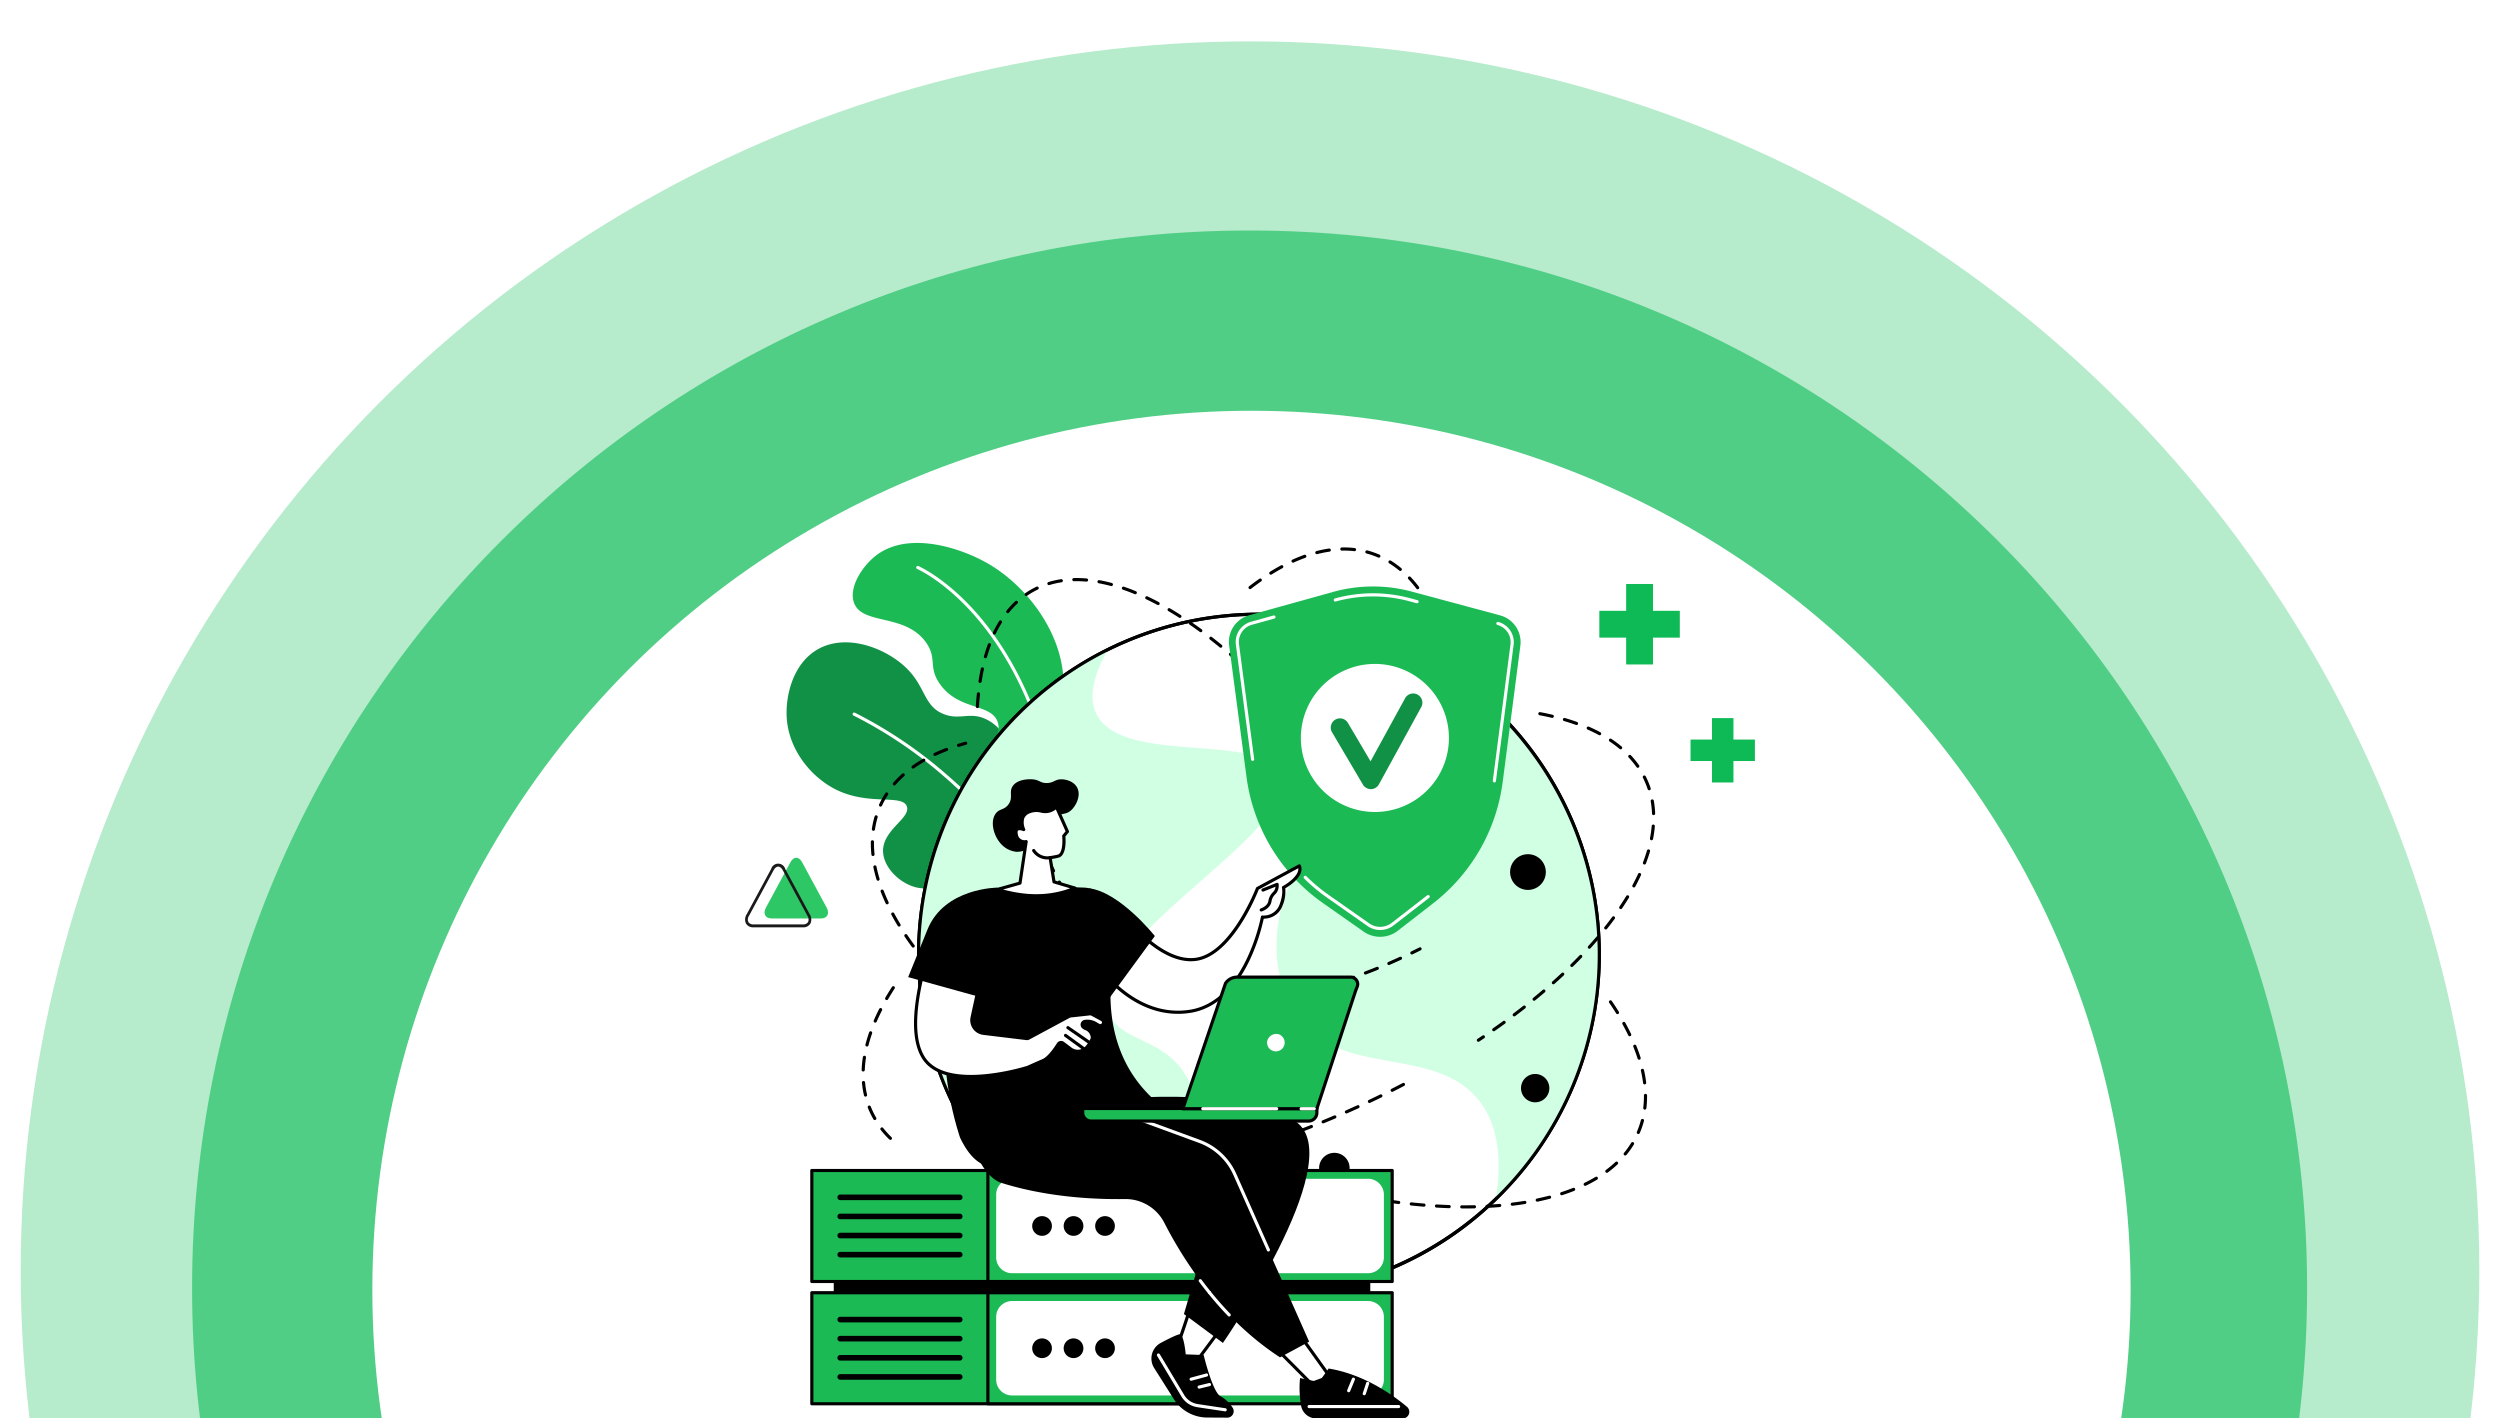 <svg height="480" viewBox="0 0 846 480" width="846" xmlns="http://www.w3.org/2000/svg" xmlns:xlink="http://www.w3.org/1999/xlink"><clipPath id="a"><path d="m718 110h846v480h-846z"/></clipPath><filter id="b" filterUnits="userSpaceOnUse" height="805.719" width="805.719" x="20" y="33"><feOffset dy="6"/><feGaussianBlur result="blur" stdDeviation="15"/><feFlood flood-opacity=".161"/><feComposite in2="blur" operator="in"/><feComposite in="SourceGraphic"/></filter><filter id="c" filterUnits="userSpaceOnUse" height="685" width="685" x="81" y="94"><feOffset dy="6"/><feGaussianBlur result="blur-2" stdDeviation="15"/><feFlood flood-opacity=".161"/><feComposite in2="blur-2" operator="in"/><feComposite in="SourceGraphic"/></filter><clipPath id="d"><path d="m0 0h293.929v296.267h-293.929z"/></clipPath><g clip-path="url(#a)" transform="translate(-718 -110)"><circle cx="416" cy="416" fill="#0dba55" opacity=".3" r="416" transform="translate(725 124)"/><g filter="url(#b)" transform="translate(718 110.002)"><path d="m357.86 0c197.64 0 357.86 160.219 357.86 357.86s-160.22 357.859-357.86 357.859-357.86-160.219-357.86-357.859 160.219-357.86 357.86-357.86z" fill="#0dba55" opacity=".6" transform="translate(65 72)"/></g><g filter="url(#c)" transform="translate(718 110.002)"><circle cx="297.5" cy="297.5" fill="#fff" r="297.5" transform="translate(126 133)"/></g><g clip-path="url(#d)" transform="translate(984.174 293.733)"><path d="m94.794 208.752c1.336-3.467 10.048-26.582 5.844-40.14a14.634 14.634 0 0 0 -4.145-7.152c-5.3-4.667-10.66-.9-14.876-4.305-5.56-4.493.781-13.462-5.282-26.421-1.454-3.108-3.719-7.948-8.714-10.384-5.577-2.721-8.818.354-14.321-1.742-6.861-2.614-6.121-9.032-12.575-15.449-6.8-6.761-20.071-12.017-29.873-6.685-8.552 4.651-11.215 15.589-10.813 23.075.594 11.061 8.186 20.1 16.136 24.279 11.427 6 23 1.632 24.526 5.979 1.423 4.047-8.549 8.008-8.033 15.586.36 5.292 5.706 10.464 11.169 11.8 7.571 1.854 11.968-4.49 16.486-2.071 4.737 2.535 2.1 10.686 5.484 18.078 2.793 6.1 10.086 12.555 28.987 15.55" fill="#119146" transform="translate(0 -60.644)"/><path d="m135.353 249.147a.535.535 0 0 1 -.523-.425c-6.5-30.714-25.7-52.695-40.662-65.727a148.635 148.635 0 0 0 -31.225-21.134.535.535 0 1 1 .449-.972 149.817 149.817 0 0 1 31.479 21.3 139.244 139.244 0 0 1 24.314 27.293 111.326 111.326 0 0 1 16.692 39.02.536.536 0 0 1 -.524.646" fill="#fff" transform="translate(-40.285 -103.452)"/><path d="m135.169 148.108c16.752-38.125 14.555-54.788 8.511-62.858-1.8-2.409-6.049-6.89-8.627-14.652-3.343-10.067-.631-15.868-.967-24.223-.657-16.342-12.555-31.981-25.754-39.517-9.22-5.264-26.961-11.076-37.863-2.464-4.609 3.642-9.237 10.843-7.2 16.038 2.908 7.434 17.431 3.356 24.371 13.352 3.785 5.454.571 8.217 4.638 13.975 6.41 9.073 17.374 6.435 19.553 12.873 2.11 6.235-7.736 10.339-6.337 18.342 1.6 9.129 15.032 10.369 15.606 19.166.341 5.238-4.352 5.877-4.614 11.961-.319 7.4 6.455 10.5 12.734 21.5a55.613 55.613 0 0 1 5.95 16.5" fill="#1cba55" transform="translate(-40.376)"/><path d="m174.312 158.754h-.039a.535.535 0 0 1 -.5-.572c2.352-32.493-2.876-66.986-13.985-92.27-7.649-17.419-17.168-28.212-23.806-34.193-7.191-6.483-12.645-8.88-12.7-8.9a.535.535 0 0 1 .424-.983c.227.1 5.634 2.468 12.948 9.051 6.729 6.057 16.376 16.976 24.118 34.6 5.037 11.464 9.039 25.46 11.573 40.475a219.425 219.425 0 0 1 2.5 52.3.536.536 0 0 1 -.533.5" fill="#fff" transform="translate(-79.088 -14.014)"/><path d="m355.561 182.769a115.179 115.179 0 1 1 -115.179-115.179 115.179 115.179 0 0 1 115.179 115.179" fill="#fff" transform="translate(-80.531 -43.474)"/><path d="m239.417 297.517a115.714 115.714 0 1 1 81.822-33.892 114.955 114.955 0 0 1 -81.822 33.892m0-230.357a114.643 114.643 0 1 0 114.643 114.64 114.774 114.774 0 0 0 -114.643-114.64" transform="translate(-79.566 -42.509)"/><path d="m216.9 247.538c-7.338-15.825-23.9-13.051-27.491-24.139-7.927-24.436 65.183-60.445 58.335-79.792-5.358-15.138-53.623-3-62.359-20.786-2.833-5.771-.871-13.4 3.949-21.851a115.216 115.216 0 0 0 9.071 210.556 95.528 95.528 0 0 0 10.449-16.381c5.674-11.3 15.66-31.188 8.046-47.607" fill="#d0ffe3" transform="translate(-80.531 -64.944)"/><path d="m573.919 234.418a114.894 114.894 0 0 0 -39.043-86.418c-10.018-.672-16.018 1.825-19.823 5-7.691 6.419-4.477 13.959-14.081 27.491-11.265 15.873-21.407 13.556-29.5 26.15-8.377 13.031-9.433 34.042-.67 47.607 14.571 22.558 47.122 10.328 62.358 29.5 4.969 6.253 8.435 16.29 5.737 33.368a114.828 114.828 0 0 0 35.025-82.7" fill="#d0ffe3" transform="translate(-298.889 -95.123)"/><path d="m239.417 297.517a115.714 115.714 0 1 1 81.822-33.892 114.955 114.955 0 0 1 -81.822 33.892m0-230.357a114.643 114.643 0 1 0 114.643 114.64 114.774 114.774 0 0 0 -114.643-114.64" transform="translate(-79.566 -42.509)"/><path d="m698.316 301.247a6.043 6.043 0 1 1 -6.043-6.043 6.043 6.043 0 0 1 6.043 6.043" transform="translate(-441.384 -189.875)"/><path d="m183.177 323.212a.534.534 0 0 1 -.216-.046c-1.307-.577-2.623-1.168-3.912-1.759a.535.535 0 1 1 .446-.973c1.285.589 2.6 1.179 3.9 1.754a.535.535 0 0 1 -.217 1.025m-7.786-3.566a.532.532 0 0 1 -.229-.052c-1.291-.613-2.59-1.242-3.862-1.868a.535.535 0 1 1 .473-.96c1.267.624 2.562 1.25 3.848 1.861a.535.535 0 0 1 -.23 1.019m-7.684-3.783a.532.532 0 0 1 -.243-.059c-1.264-.645-2.545-1.31-3.807-1.977a.535.535 0 0 1 .5-.946c1.258.664 2.534 1.327 3.794 1.969a.535.535 0 0 1 -.244 1.012m-7.572-4a.535.535 0 0 1 -.257-.066c-1.251-.684-2.511-1.387-3.748-2.087a.535.535 0 1 1 .528-.931c1.232.7 2.488 1.4 3.734 2.079a.536.536 0 0 1 -.258 1.005m-7.451-4.223a.533.533 0 0 1 -.27-.074c-1.228-.721-2.467-1.461-3.683-2.2a.535.535 0 0 1 .556-.915c1.211.736 2.446 1.474 3.669 2.192a.535.535 0 0 1 -.272 1m-7.318-4.45a.531.531 0 0 1 -.285-.082c-1.207-.76-2.422-1.54-3.612-2.317a.535.535 0 0 1 .585-.9c1.185.774 2.4 1.55 3.6 2.307a.535.535 0 0 1 -.286.988m-7.171-4.683a.533.533 0 0 1 -.3-.092c-1.182-.8-2.371-1.62-3.533-2.437a.535.535 0 0 1 .615-.876c1.157.814 2.341 1.63 3.517 2.426a.535.535 0 0 1 -.3.978m-7.007-4.924a.534.534 0 0 1 -.315-.1c-1.16-.846-2.318-1.708-3.444-2.562a.535.535 0 1 1 .647-.853c1.12.85 2.273 1.708 3.428 2.55a.535.535 0 0 1 -.316.968m-6.823-5.176a.534.534 0 0 1 -.331-.115c-1.127-.89-2.252-1.8-3.343-2.694a.535.535 0 1 1 .68-.826c1.086.893 2.205 1.795 3.326 2.68a.535.535 0 0 1 -.332.955m-6.613-5.442a.535.535 0 0 1 -.349-.129c-1.091-.937-2.176-1.89-3.227-2.833a.535.535 0 0 1 .715-.8c1.044.938 2.124 1.886 3.209 2.817a.535.535 0 0 1 -.349.941m-6.37-5.724a.535.535 0 0 1 -.367-.145c-1.051-.99-2.091-1.994-3.091-2.984a.535.535 0 1 1 .754-.761c.993.983 2.026 1.981 3.071 2.965a.535.535 0 0 1 -.367.924m-6.083-6.027a.531.531 0 0 1 -.386-.165c-1-1.043-1.984-2.1-2.928-3.146a.535.535 0 0 1 .794-.718c.937 1.037 1.915 2.088 2.906 3.124a.535.535 0 0 1 -.386.905m-5.738-6.356a.534.534 0 0 1 -.409-.189c-.937-1.1-1.854-2.222-2.727-3.325a.535.535 0 1 1 .839-.664c.866 1.093 1.775 2.2 2.7 3.3a.535.535 0 0 1 -.408.881m-5.312-6.715a.534.534 0 0 1 -.432-.219c-.861-1.173-1.693-2.358-2.474-3.521a.535.535 0 0 1 .889-.6c.773 1.151 1.6 2.323 2.448 3.485a.535.535 0 0 1 -.431.852m-4.768-7.109a.535.535 0 0 1 -.458-.257c-.756-1.245-1.477-2.5-2.143-3.737a.535.535 0 0 1 .942-.508c.657 1.219 1.369 2.46 2.115 3.689a.535.535 0 0 1 -.457.813m-4.045-7.53a.535.535 0 0 1 -.486-.31c-.618-1.327-1.188-2.662-1.694-3.968a.535.535 0 0 1 1-.386c.5 1.284 1.058 2.6 1.666 3.9a.536.536 0 0 1 -.485.761m-3.074-7.979a.535.535 0 0 1 -.512-.381c-.424-1.408-.783-2.817-1.067-4.189a.535.535 0 0 1 1.048-.217c.277 1.341.628 2.72 1.043 4.1a.537.537 0 0 1 -.513.69m-1.711-8.367a.536.536 0 0 1 -.532-.481 37.6 37.6 0 0 1 -.2-3.8c0-.179 0-.357 0-.535a.535.535 0 1 1 1.07.016q0 .258 0 .519a36.49 36.49 0 0 0 .192 3.691.535.535 0 0 1 -.478.587h-.055m.151-8.538a.535.535 0 0 1 -.53-.613 30.989 30.989 0 0 1 .933-4.252.535.535 0 0 1 1.027.3 29.869 29.869 0 0 0 -.9 4.105.535.535 0 0 1 -.529.457m2.421-8.183a.536.536 0 0 1 -.486-.76 30.257 30.257 0 0 1 2.106-3.81.535.535 0 0 1 .9.584 29.154 29.154 0 0 0 -2.031 3.675.535.535 0 0 1 -.486.311m4.646-7.156a.535.535 0 0 1 -.4-.886 34.754 34.754 0 0 1 3.046-3.085.535.535 0 0 1 .714.8 33.706 33.706 0 0 0 -2.957 3 .534.534 0 0 1 -.4.184m6.35-5.713a.535.535 0 0 1 -.311-.971c1.144-.815 2.371-1.6 3.648-2.334a.535.535 0 1 1 .533.928c-1.247.717-2.445 1.484-3.561 2.278a.533.533 0 0 1 -.31.1m7.4-4.277a.535.535 0 0 1 -.227-1.02c1.268-.593 2.606-1.16 3.977-1.684a.535.535 0 1 1 .382 1c-1.347.515-2.661 1.071-3.906 1.654a.535.535 0 0 1 -.227.051m7.987-3.067a.535.535 0 0 1 -.159-1.046c.792-.247 1.61-.486 2.431-.711a.535.535 0 0 1 .283 1.032c-.809.222-1.616.458-2.4.7a.536.536 0 0 1 -.159.024" transform="translate(-51.402 -121.205)"/><path d="m594.57 504.252q-.616 0-1.238 0a.535.535 0 0 1 -.531-.539.523.523 0 0 1 .539-.531c1.435.011 2.867 0 4.266-.026a.524.524 0 0 1 .546.524.535.535 0 0 1 -.524.546c-1.005.02-2.035.031-3.059.031m-5.511-.1h-.018c-1.407-.048-2.849-.116-4.288-.2a.535.535 0 1 1 .063-1.069c1.431.085 2.864.152 4.262.2a.535.535 0 0 1 -.018 1.07m12.838-.087a.535.535 0 0 1 -.027-1.07c1.434-.073 2.865-.17 4.254-.288a.535.535 0 0 1 .09 1.066c-1.4.118-2.844.216-4.289.29h-.025m-21.382-.417h-.045c-1.41-.117-2.847-.252-4.273-.4a.535.535 0 1 1 .112-1.064c1.418.149 2.848.283 4.25.4a.535.535 0 0 1 -.043 1.069m29.913-.31a.535.535 0 0 1 -.064-1.067c1.426-.173 2.845-.374 4.218-.6a.535.535 0 0 1 .172 1.057c-1.386.225-2.82.429-4.26.6a.578.578 0 0 1 -.065 0m-38.433-.577a.62.62 0 0 1 -.068 0c-1.4-.177-2.829-.371-4.252-.58a.535.535 0 1 1 .155-1.059c1.416.207 2.839.4 4.23.577a.535.535 0 0 1 -.065 1.062m46.875-.8a.535.535 0 0 1 -.109-1.059c1.411-.3 2.8-.623 4.141-.973a.535.535 0 0 1 .271 1.035c-1.354.355-2.765.687-4.194.986a.554.554 0 0 1 -.11.011m8.276-2.181a.535.535 0 0 1 -.165-1.044c1.37-.444 2.714-.928 3.995-1.437a.535.535 0 1 1 .4.994c-1.3.518-2.668 1.009-4.06 1.461a.535.535 0 0 1 -.165.026m7.945-3.179a.535.535 0 0 1 -.235-1.016c1.3-.631 2.548-1.309 3.724-2.013a.535.535 0 1 1 .55.918c-1.2.72-2.482 1.413-3.8 2.057a.535.535 0 0 1 -.234.054m7.322-4.411a.535.535 0 0 1 -.32-.964 37.079 37.079 0 0 0 3.236-2.7.535.535 0 1 1 .733.78 38.08 38.08 0 0 1 -3.33 2.781.533.533 0 0 1 -.319.106m6.208-5.859a.535.535 0 0 1 -.413-.875 30.218 30.218 0 0 0 2.438-3.42.535.535 0 1 1 .913.558 31.251 31.251 0 0 1 -2.524 3.542.534.534 0 0 1 -.413.2m4.44-7.278a.536.536 0 0 1 -.492-.746 29.143 29.143 0 0 0 1.366-3.972.535.535 0 0 1 1.035.274 30.2 30.2 0 0 1 -1.416 4.119.535.535 0 0 1 -.492.325m2.193-8.248a.563.563 0 0 1 -.065 0 .535.535 0 0 1 -.467-.6 32.852 32.852 0 0 0 .229-3.9v-.308a.536.536 0 0 1 .531-.54.535.535 0 0 1 .535.531v.318a33.912 33.912 0 0 1 -.237 4.023.535.535 0 0 1 -.531.471m-.057-8.542a.535.535 0 0 1 -.53-.469c-.168-1.359-.414-2.76-.731-4.162a.535.535 0 0 1 1.044-.236c.325 1.437.577 2.873.75 4.267a.535.535 0 0 1 -.466.6.511.511 0 0 1 -.066 0m-1.868-8.343a.535.535 0 0 1 -.51-.373c-.417-1.308-.9-2.65-1.442-3.988a.535.535 0 1 1 .993-.4c.549 1.362 1.044 2.729 1.469 4.063a.536.536 0 0 1 -.51.7m-3.187-7.94a.536.536 0 0 1 -.483-.3c-.6-1.245-1.255-2.515-1.953-3.776a.535.535 0 0 1 .937-.518c.707 1.278 1.373 2.567 1.981 3.83a.536.536 0 0 1 -.482.767m-4.134-7.495a.535.535 0 0 1 -.455-.253c-.734-1.181-1.516-2.381-2.327-3.565a.535.535 0 1 1 .883-.6c.82 1.2 1.611 2.41 2.353 3.6a.535.535 0 0 1 -.454.818" transform="translate(-364.839 -279.042)"/><path d="m80.923 472.394a.534.534 0 0 1 -.373-.151 33.147 33.147 0 0 1 -2.92-3.223.535.535 0 0 1 .839-.664 32.113 32.113 0 0 0 2.826 3.118.535.535 0 0 1 -.372.919m-5.282-6.705a.535.535 0 0 1 -.464-.267 29.474 29.474 0 0 1 -1.683-3.383q-.112-.268-.219-.537a.535.535 0 1 1 1-.395q.1.259.211.517a28.4 28.4 0 0 0 1.622 3.26.536.536 0 0 1 -.462.8m-3.148-7.929a.535.535 0 0 1 -.521-.414 31.084 31.084 0 0 1 -.689-4.3.535.535 0 0 1 1.066-.1 30 30 0 0 0 .665 4.15.535.535 0 0 1 -.4.643.558.558 0 0 1 -.123.014m-.779-8.5h-.021a.536.536 0 0 1 -.514-.556 38.62 38.62 0 0 1 .419-4.319.535.535 0 1 1 1.058.162 37.484 37.484 0 0 0 -.407 4.2.535.535 0 0 1 -.534.515m1.272-8.451a.536.536 0 0 1 -.519-.668c.347-1.358.768-2.751 1.251-4.141a.535.535 0 1 1 1.011.352c-.473 1.361-.886 2.725-1.225 4.054a.535.535 0 0 1 -.518.4m2.793-8.085a.536.536 0 0 1 -.491-.748c.555-1.284 1.173-2.6 1.838-3.9a.535.535 0 1 1 .954.486c-.654 1.286-1.263 2.578-1.809 3.842a.535.535 0 0 1 -.491.323m3.872-7.632a.536.536 0 0 1 -.462-.8c.7-1.211 1.462-2.445 2.255-3.669a.535.535 0 0 1 .9.582c-.784 1.21-1.534 2.429-2.229 3.625a.535.535 0 0 1 -.463.267" transform="translate(-45.782 -270.385)"/><path d="m186.512 546.61h-.005c-1.444-.013-2.889-.047-4.3-.1a.535.535 0 1 1 .041-1.07c1.4.053 2.83.087 4.265.1a.535.535 0 0 1 0 1.07m4.281-.019a.535.535 0 0 1 -.009-1.07c1.4-.025 2.835-.068 4.266-.129a.535.535 0 1 1 .046 1.069c-1.44.061-2.884.105-4.293.13h-.009m-12.837-.309h-.037c-1.447-.1-2.888-.224-4.284-.369a.535.535 0 1 1 .11-1.065c1.384.144 2.813.267 4.248.366a.535.535 0 0 1 -.037 1.069m21.392-.054a.535.535 0 0 1 -.035-1.069c1.4-.092 2.83-.2 4.257-.329a.535.535 0 0 1 .094 1.066c-1.435.127-2.875.238-4.281.331h-.036m8.53-.752a.535.535 0 0 1 -.057-1.067c1.395-.153 2.822-.323 4.241-.508a.535.535 0 1 1 .138 1.062c-1.426.185-2.86.356-4.262.51a.529.529 0 0 1 -.059 0m-38.437-.081a.552.552 0 0 1 -.076-.005c-1.441-.2-2.87-.437-4.248-.691a.535.535 0 1 1 .194-1.052c1.363.251 2.777.482 4.2.684a.535.535 0 0 1 -.074 1.065m46.929-1.019a.535.535 0 0 1 -.078-1.065c1.392-.208 2.811-.433 4.219-.669a.535.535 0 1 1 .177 1.056c-1.414.237-2.84.463-4.239.672a.546.546 0 0 1 -.08.006m-55.346-.541a.522.522 0 0 1 -.122-.014c-1.422-.331-2.825-.7-4.17-1.086a.535.535 0 0 1 .3-1.028c1.328.384 2.712.745 4.115 1.072a.535.535 0 0 1 -.121 1.057m63.791-.876a.535.535 0 0 1 -.1-1.062c1.379-.256 2.789-.531 4.193-.817a.535.535 0 1 1 .214 1.049c-1.41.287-2.827.563-4.212.821a.536.536 0 0 1 -.1.009m8.392-1.707a.535.535 0 0 1 -.115-1.058c1.374-.3 2.775-.625 4.165-.954a.535.535 0 1 1 .247 1.042c-1.4.331-2.8.654-4.182.958a.533.533 0 0 1 -.116.012m8.332-1.978a.535.535 0 0 1 -.132-1.054c1.369-.348 2.76-.712 4.134-1.083a.535.535 0 1 1 .279 1.034c-1.379.372-2.776.738-4.15 1.088a.548.548 0 0 1 -.132.016m8.267-2.233a.535.535 0 0 1 -.147-1.05c1.363-.39 2.743-.8 4.1-1.206a.535.535 0 0 1 .309 1.025c-1.363.411-2.747.818-4.116 1.209a.529.529 0 0 1 -.147.021m8.2-2.474a.535.535 0 0 1 -.162-1.045c1.353-.43 2.72-.874 4.065-1.322a.535.535 0 0 1 .338 1.016c-1.349.449-2.722.9-4.079 1.326a.536.536 0 0 1 -.162.025m8.125-2.7a.535.535 0 0 1 -.176-1.041c1.34-.467 2.7-.949 4.027-1.433a.535.535 0 1 1 .366 1.006c-1.337.486-2.7.97-4.041 1.438a.537.537 0 0 1 -.176.03m8.049-2.926a.535.535 0 0 1 -.19-1.036c1.324-.5 2.666-1.02 3.987-1.541a.535.535 0 0 1 .393 1c-1.326.523-2.672 1.043-4 1.546a.534.534 0 0 1 -.19.035m7.967-3.141a.535.535 0 0 1 -.2-1.03q1.321-.542 2.644-1.1l1.3-.55a.535.535 0 1 1 .419.985q-.651.277-1.306.551-1.327.557-2.652 1.1a.534.534 0 0 1 -.2.04m7.88-3.349a.535.535 0 0 1 -.216-1.025c1.3-.574 2.616-1.163 3.9-1.749a.535.535 0 0 1 .445.974c-1.288.588-2.6 1.178-3.913 1.755a.531.531 0 0 1 -.216.046m7.789-3.556a.535.535 0 0 1 -.229-1.019c1.287-.609 2.583-1.232 3.851-1.853a.535.535 0 0 1 .471.961c-1.273.623-2.573 1.248-3.865 1.859a.531.531 0 0 1 -.228.051m7.69-3.764a.535.535 0 0 1 -.242-1.013c1.262-.64 2.54-1.3 3.8-1.958a.535.535 0 1 1 .5.948c-1.262.662-2.545 1.323-3.812 1.964a.528.528 0 0 1 -.242.058" transform="translate(-100.561 -329.38)"/><path d="m655.178 271.99a.535.535 0 0 1 -.3-.981q.848-.563 1.686-1.13a.535.535 0 1 1 .6.887q-.841.57-1.693 1.135a.534.534 0 0 1 -.3.089m5.216-3.56a.535.535 0 0 1 -.307-.974c1.168-.819 2.338-1.654 3.477-2.483a.535.535 0 0 1 .63.866c-1.144.832-2.319 1.672-3.492 2.494a.532.532 0 0 1 -.307.1m6.924-5.039a.535.535 0 0 1 -.323-.962c1.14-.862 2.279-1.74 3.383-2.609a.535.535 0 1 1 .661.842c-1.11.873-2.254 1.754-3.4 2.621a.535.535 0 0 1 -.323.108m6.731-5.294a.535.535 0 0 1 -.339-.949c1.1-.9 2.206-1.826 3.276-2.74a.535.535 0 0 1 .7.813c-1.075.919-2.183 1.846-3.293 2.755a.533.533 0 0 1 -.339.121m6.509-5.565a.535.535 0 0 1 -.357-.934c1.068-.955 2.128-1.925 3.15-2.882a.535.535 0 1 1 .732.781c-1.028.963-2.094 1.939-3.168 2.9a.532.532 0 0 1 -.356.136m6.248-5.856a.535.535 0 0 1 -.376-.916c1.024-1.009 2.034-2.03 3-3.035a.535.535 0 1 1 .771.742c-.973 1.011-1.99 2.039-3.021 3.055a.533.533 0 0 1 -.375.154m5.935-6.171a.535.535 0 0 1 -.4-.9c.962-1.06 1.911-2.137 2.818-3.2a.535.535 0 1 1 .815.695c-.915 1.072-1.871 2.158-2.841 3.226a.535.535 0 0 1 -.4.175m5.553-6.518a.535.535 0 0 1 -.418-.868c.9-1.127 1.768-2.265 2.591-3.384a.535.535 0 1 1 .862.635c-.831 1.129-1.711 2.279-2.615 3.415a.534.534 0 0 1 -.419.2m5.068-6.9a.529.529 0 0 1 -.3-.091.535.535 0 0 1 -.145-.743c.8-1.194 1.576-2.4 2.3-3.584a.535.535 0 0 1 .915.556c-.728 1.2-1.509 2.418-2.323 3.626a.535.535 0 0 1 -.445.236m4.437-7.319a.536.536 0 0 1 -.471-.789c.683-1.271 1.322-2.549 1.9-3.8a.535.535 0 1 1 .971.449c-.587 1.27-1.235 2.567-1.929 3.857a.535.535 0 0 1 -.472.282m3.589-7.765a.525.525 0 0 1 -.19-.035.535.535 0 0 1 -.31-.69c.513-1.345.968-2.7 1.353-4.014a.535.535 0 0 1 1.028.3c-.393 1.345-.858 2.723-1.381 4.095a.535.535 0 0 1 -.5.345m2.381-8.21a.525.525 0 0 1 -.1-.01.535.535 0 0 1 -.424-.627 39.525 39.525 0 0 0 .587-4.178.535.535 0 1 1 1.066.09 40.641 40.641 0 0 1 -.6 4.292.535.535 0 0 1 -.525.434m.7-8.509a.535.535 0 0 1 -.535-.515 30.969 30.969 0 0 0 -.44-4.182.535.535 0 0 1 1.054-.186 32.058 32.058 0 0 1 .456 4.327.535.535 0 0 1 -.515.555h-.021m-1.492-8.4a.535.535 0 0 1 -.508-.367c-.228-.689-.487-1.38-.77-2.054-.258-.615-.542-1.228-.842-1.822a.535.535 0 0 1 .955-.483c.312.616.606 1.252.874 1.891.293.7.562 1.416.8 2.131a.535.535 0 0 1 -.34.677.544.544 0 0 1 -.168.027m-3.847-7.611a.535.535 0 0 1 -.438-.227 30.881 30.881 0 0 0 -2.657-3.259.535.535 0 0 1 .782-.731 31.959 31.959 0 0 1 2.749 3.373.535.535 0 0 1 -.437.844m-5.814-6.253a.533.533 0 0 1 -.343-.124 39.408 39.408 0 0 0 -3.383-2.524.535.535 0 0 1 .594-.89 40.417 40.417 0 0 1 3.475 2.593.535.535 0 0 1 -.344.946m-7.1-4.761a.532.532 0 0 1 -.254-.065c-1.206-.652-2.487-1.277-3.807-1.859a.535.535 0 1 1 .431-.979c1.347.593 2.654 1.231 3.885 1.9a.535.535 0 0 1 -.255 1.006m-7.822-3.462a.537.537 0 0 1 -.181-.032c-1.295-.466-2.654-.909-4.04-1.315a.535.535 0 1 1 .3-1.027c1.407.412 2.787.861 4.1 1.335a.535.535 0 0 1 -.181 1.039m-8.209-2.417a.531.531 0 0 1 -.124-.015c-1.348-.319-2.75-.614-4.164-.879a.535.535 0 0 1 .2-1.053c1.431.268 2.849.568 4.214.89a.535.535 0 0 1 -.123 1.056" transform="translate(-421.066 -103.18)"/><path d="m292.446 87.249a.535.535 0 0 1 -.413-.194c-.907-1.1-1.832-2.2-2.751-3.27a.535.535 0 1 1 .814-.7c.923 1.079 1.852 2.184 2.762 3.283a.535.535 0 0 1 -.412.876m-5.565-6.509a.535.535 0 0 1 -.4-.181c-.941-1.065-1.9-2.135-2.855-3.179a.535.535 0 1 1 .79-.722c.958 1.048 1.923 2.123 2.868 3.192a.535.535 0 0 1 -.4.89m-106.866-3.46h-.032a.536.536 0 0 1 -.5-.566c.087-1.456.206-2.9.352-4.291a.535.535 0 1 1 1.064.112c-.145 1.375-.262 2.8-.348 4.243a.535.535 0 0 1 -.534.5m101.08-2.854a.534.534 0 0 1 -.389-.167c-.983-1.038-1.98-2.073-2.965-3.076a.535.535 0 1 1 .764-.75c.989 1.008 1.991 2.047 2.978 3.09a.535.535 0 0 1 -.388.9m-100.178-5.653a.561.561 0 0 1 -.084-.006.535.535 0 0 1 -.446-.612c.227-1.446.492-2.872.789-4.239a.535.535 0 1 1 1.046.227c-.292 1.347-.554 2.752-.777 4.178a.536.536 0 0 1 -.528.452m94.182-.454a.532.532 0 0 1 -.375-.153c-1.022-1-2.058-2-3.08-2.959a.535.535 0 1 1 .734-.78c1.027.967 2.068 1.968 3.1 2.975a.535.535 0 0 1 -.374.917m-6.237-5.869a.533.533 0 0 1 -.358-.138c-1.061-.957-2.139-1.907-3.2-2.824a.535.535 0 0 1 .7-.811c1.07.922 2.154 1.877 3.221 2.84a.535.535 0 0 1 -.359.933m-86.127-2.04a.536.536 0 0 1 -.514-.683c.408-1.414.864-2.8 1.355-4.1a.535.535 0 0 1 1 .376c-.481 1.283-.928 2.637-1.328 4.025a.536.536 0 0 1 -.514.387m79.629-3.551a.533.533 0 0 1 -.339-.122c-1.109-.909-2.23-1.805-3.334-2.664a.535.535 0 0 1 .657-.845c1.111.864 2.24 1.766 3.356 2.681a.535.535 0 0 1 -.34.949m-76.608-4.453a.536.536 0 0 1 -.482-.768 40.984 40.984 0 0 1 2.086-3.8.535.535 0 0 1 .909.566 39.869 39.869 0 0 0 -2.031 3.7.535.535 0 0 1 -.482.3m69.848-.8a.533.533 0 0 1 -.316-.1c-1.159-.85-2.329-1.681-3.477-2.47a.535.535 0 1 1 .606-.882c1.157.8 2.336 1.633 3.5 2.489a.535.535 0 0 1 -.317.967m-7.059-4.846a.532.532 0 0 1 -.288-.084c-1.213-.775-2.435-1.525-3.632-2.229a.535.535 0 0 1 .542-.923c1.209.711 2.442 1.468 3.666 2.25a.535.535 0 0 1 -.289.986m-58.253-1.593a.535.535 0 0 1 -.416-.872 31.511 31.511 0 0 1 2.959-3.189.535.535 0 0 1 .731.782 30.392 30.392 0 0 0 -2.858 3.08.533.533 0 0 1 -.416.2m50.873-2.745a.531.531 0 0 1 -.251-.063c-1.271-.678-2.549-1.323-3.8-1.918a.535.535 0 1 1 .46-.967c1.265.6 2.559 1.255 3.844 1.941a.535.535 0 0 1 -.253 1.007m-44.634-3.07a.535.535 0 0 1 -.3-.976c.751-.516 1.536-1 2.333-1.441.47-.259.954-.509 1.439-.742a.535.535 0 0 1 .463.965c-.467.224-.933.465-1.385.714-.766.424-1.521.89-2.245 1.387a.533.533 0 0 1 -.3.094m36.9-.6a.535.535 0 0 1 -.2-.041c-1.333-.55-2.67-1.056-3.973-1.5a.535.535 0 1 1 .348-1.012c1.324.455 2.681.968 4.033 1.527a.535.535 0 0 1 -.2 1.03m-8.095-2.768a.535.535 0 0 1 -.139-.019c-1.394-.373-2.784-.686-4.131-.932a.535.535 0 1 1 .192-1.053c1.375.25 2.794.571 4.216.951a.535.535 0 0 1 -.138 1.053m-21.12-.326a.535.535 0 0 1 -.156-1.048 30.772 30.772 0 0 1 4.246-.963.535.535 0 0 1 .163 1.058 29.655 29.655 0 0 0 -4.1.929.525.525 0 0 1 -.156.024m12.707-1.187h-.046a38.288 38.288 0 0 0 -4.216-.132.544.544 0 0 1 -.549-.521.535.535 0 0 1 .522-.549 39.284 39.284 0 0 1 4.334.136.535.535 0 0 1 -.045 1.069" transform="translate(-115.443 -21.388)"/><path d="m258.571 707.088c-.647 0-1.3-.02-1.936-.058a.535.535 0 1 1 .065-1.068 32.106 32.106 0 0 0 4.208-.029.535.535 0 0 1 .077 1.068c-.807.058-1.619.087-2.413.087m-6.144-.617a.543.543 0 0 1 -.109-.011 29.51 29.51 0 0 1 -3.644-1q-.275-.095-.547-.195a.535.535 0 1 1 .37-1q.262.1.527.187a28.381 28.381 0 0 0 3.511.964.535.535 0 0 1 -.108 1.06m-8.009-2.94a.533.533 0 0 1 -.255-.065 31.081 31.081 0 0 1 -3.662-2.351.535.535 0 1 1 .64-.858 29.934 29.934 0 0 0 3.535 2.269.535.535 0 0 1 -.257 1.005m-6.854-5.083a.534.534 0 0 1 -.372-.15 38.537 38.537 0 0 1 -2.94-3.191.535.535 0 0 1 .826-.681 37.241 37.241 0 0 0 2.858 3.1.535.535 0 0 1 -.372.92m-5.451-6.58a.535.535 0 0 1 -.445-.237c-.781-1.163-1.539-2.405-2.253-3.692a.535.535 0 0 1 .936-.52c.7 1.26 1.441 2.476 2.206 3.615a.535.535 0 0 1 -.444.833m-4.165-7.471a.535.535 0 0 1 -.486-.311c-.587-1.268-1.154-2.6-1.686-3.971a.535.535 0 1 1 1-.387c.523 1.346 1.081 2.661 1.659 3.909a.536.536 0 0 1 -.486.76m-3.108-7.973a.536.536 0 0 1 -.509-.37c-.433-1.329-.847-2.719-1.232-4.128a.535.535 0 0 1 1.033-.281c.379 1.392.789 2.764 1.217 4.078a.535.535 0 0 1 -.343.675.527.527 0 0 1 -.166.026" fill="#99b9ff" transform="translate(-143.484 -431.75)"/><path d="m385.326 672.439a.535.535 0 0 1 -.268-1q.375-.217.75-.44a.535.535 0 0 1 .547.92q-.381.226-.761.446a.531.531 0 0 1 -.267.072m4.373-2.737a.535.535 0 0 1 -.3-.979c1.15-.773 2.317-1.6 3.471-2.461a.535.535 0 1 1 .64.858c-1.168.871-2.35 1.709-3.514 2.491a.532.532 0 0 1 -.3.091m6.867-5.11a.535.535 0 0 1 -.339-.95c1.076-.878 2.169-1.806 3.248-2.758a.535.535 0 1 1 .708.8c-1.089.961-2.192 1.9-3.279 2.785a.534.534 0 0 1 -.338.12m6.421-5.662a.535.535 0 0 1 -.369-.924c1.012-.959 2.037-1.964 3.046-2.984a.535.535 0 0 1 .761.753c-1.017 1.029-2.05 2.041-3.071 3.008a.534.534 0 0 1 -.368.147m6.022-6.086a.535.535 0 0 1 -.391-.9c.954-1.024 1.918-2.088 2.865-3.162a.535.535 0 0 1 .8.708c-.953 1.082-1.924 2.153-2.884 3.184a.535.535 0 0 1 -.392.171m5.664-6.422a.535.535 0 0 1 -.41-.879c.9-1.074 1.807-2.186 2.7-3.306a.535.535 0 0 1 .837.667c-.9 1.127-1.812 2.246-2.716 3.326a.534.534 0 0 1 -.411.192m5.337-6.7a.535.535 0 0 1 -.426-.859c.847-1.113 1.7-2.266 2.549-3.426a.535.535 0 1 1 .865.629c-.848 1.167-1.71 2.326-2.562 3.445a.534.534 0 0 1 -.426.211m5.038-6.924a.535.535 0 0 1 -.439-.841c.8-1.155 1.614-2.342 2.407-3.528a.535.535 0 1 1 .89.595c-.8 1.192-1.611 2.385-2.419 3.545a.535.535 0 0 1 -.44.229" fill="#99b9ff" transform="translate(-247.497 -404.057)"/><path d="m507.126 107.533a.564.564 0 0 1 -.077-.005.536.536 0 0 1 -.453-.606q.146-1.013.283-2.021a.535.535 0 1 1 1.06.144q-.138 1.012-.284 2.029a.536.536 0 0 1 -.529.459m.825-6.272a.551.551 0 0 1 -.064 0 .536.536 0 0 1 -.469-.595c.169-1.42.325-2.849.467-4.246a.535.535 0 0 1 1.065.108c-.142 1.4-.3 2.838-.469 4.265a.535.535 0 0 1 -.531.472m.859-8.518h-.045a.536.536 0 0 1 -.489-.578c.117-1.42.222-2.853.311-4.259a.535.535 0 1 1 1.068.067c-.089 1.413-.194 2.853-.312 4.279a.535.535 0 0 1 -.533.491m.541-8.544h-.024a.535.535 0 0 1 -.512-.558c.062-1.431.109-2.867.141-4.267a.535.535 0 0 1 .535-.523h.012a.535.535 0 0 1 .523.547c-.031 1.408-.079 2.85-.141 4.289a.535.535 0 0 1 -.534.512m.189-8.558a.535.535 0 0 1 -.535-.535v-.06c0-1.408-.016-2.825-.048-4.212a.535.535 0 1 1 1.07-.025c.032 1.4.049 2.821.049 4.237v.056a.535.535 0 0 1 -.535.535m-.2-8.56a.535.535 0 0 1 -.534-.51c-.07-1.436-.158-2.87-.262-4.259a.535.535 0 0 1 1.067-.08c.1 1.4.194 2.842.264 4.288a.535.535 0 0 1 -.509.561zm-.644-8.539a.535.535 0 0 1 -.532-.48c-.149-1.43-.32-2.855-.507-4.234a.535.535 0 1 1 1.061-.145c.189 1.391.361 2.827.511 4.268a.535.535 0 0 1 -.477.588.5.5 0 0 1 -.056 0m-1.157-8.484a.536.536 0 0 1 -.527-.445c-.242-1.416-.509-2.825-.795-4.186a.535.535 0 1 1 1.047-.22c.288 1.375.558 2.8.8 4.226a.535.535 0 0 1 -.437.618.521.521 0 0 1 -.091.008m-1.764-8.377a.536.536 0 0 1 -.518-.4c-.353-1.394-.737-2.773-1.141-4.1a.535.535 0 1 1 1.024-.311c.408 1.343.8 2.739 1.155 4.149a.535.535 0 0 1 -.387.65.524.524 0 0 1 -.132.017m-2.5-8.186a.536.536 0 0 1 -.5-.353c-.491-1.355-1.018-2.683-1.565-3.949a.535.535 0 1 1 .983-.425c.556 1.285 1.09 2.634 1.589 4.009a.536.536 0 0 1 -.5.718m-3.406-7.848a.535.535 0 0 1 -.476-.29c-.662-1.281-1.365-2.52-2.09-3.685a.535.535 0 0 1 .909-.566c.74 1.189 1.457 2.453 2.133 3.759a.536.536 0 0 1 -.475.781m-4.54-7.249a.534.534 0 0 1 -.426-.212 39.665 39.665 0 0 0 -2.724-3.222.535.535 0 1 1 .778-.735 40.715 40.715 0 0 1 2.8 3.31.535.535 0 0 1 -.426.859m-56.709-.041a.535.535 0 0 1 -.327-.959c1.155-.89 2.323-1.747 3.472-2.548a.535.535 0 0 1 .612.878c-1.135.792-2.29 1.639-3.431 2.518a.533.533 0 0 1 -.326.111m7.025-4.89a.535.535 0 0 1 -.283-.99c1.243-.772 2.5-1.5 3.729-2.168a.535.535 0 1 1 .509.942c-1.212.656-2.448 1.374-3.672 2.135a.535.535 0 0 1 -.282.081m43.807-1.263a.532.532 0 0 1 -.341-.123 30.947 30.947 0 0 0 -3.408-2.457.535.535 0 1 1 .564-.909 32.092 32.092 0 0 1 3.526 2.542.535.535 0 0 1 -.342.947m-36.274-2.8a.535.535 0 0 1 -.222-1.023c1.339-.608 2.686-1.157 4-1.632a.535.535 0 1 1 .363 1.007c-1.291.465-2.611 1-3.924 1.6a.537.537 0 0 1 -.221.048m29.023-1.689a.536.536 0 0 1 -.213-.045c-.671-.292-1.361-.56-2.05-.8-.627-.217-1.271-.414-1.914-.585a.535.535 0 0 1 .277-1.034c.667.178 1.335.383 1.986.608.715.247 1.431.525 2.127.827a.535.535 0 0 1 -.214 1.027m-20.97-1.187a.535.535 0 0 1 -.133-1.053 40.233 40.233 0 0 1 4.251-.862.535.535 0 1 1 .154 1.059 39.41 39.41 0 0 0 -4.137.839.524.524 0 0 1 -.134.017m12.732-1.015a.517.517 0 0 1 -.062 0 30.64 30.64 0 0 0 -3.509-.2c-.228 0-.461 0-.692.007a.527.527 0 0 1 -.546-.524.535.535 0 0 1 .523-.546c.239-.005.478-.006.715-.008a31.717 31.717 0 0 1 3.631.207.535.535 0 0 1 -.061 1.067" transform="translate(-281.78 -2.727)"/><path d="m244.828 532.64a6.043 6.043 0 1 1 -6.043-6.043 6.043 6.043 0 0 1 6.043 6.043" fill="#fff" transform="translate(-149.7 -338.708)"/><path d="m706.163 508.452a4.794 4.794 0 1 1 -4.794-4.794 4.794 4.794 0 0 1 4.794 4.794" transform="translate(-448.038 -323.953)"/><path d="m515.407 583.592a5.158 5.158 0 1 1 -5.158-5.158 5.158 5.158 0 0 1 5.158 5.158" transform="translate(-324.875 -372.049)"/><path d="m500.241 191.278a6.043 6.043 0 1 1 -6.043-6.043 6.043 6.043 0 0 1 6.043 6.043" fill="#99b9ff" transform="translate(-313.982 -119.143)"/><path d="m303.868 317.18q-.491 0-.978-.007a.535.535 0 0 1 -.528-.542.542.542 0 0 1 .542-.529c.333 0 .668.009 1 .006 1.069 0 2.162-.021 3.249-.063a.535.535 0 1 1 .041 1.07c-1.114.043-2.241.066-3.33.064m-5.246-.172h-.036c-1.439-.095-2.881-.231-4.286-.4a.535.535 0 0 1 .131-1.063c1.385.171 2.807.305 4.225.4a.535.535 0 0 1 -.035 1.069m12.828-.156a.535.535 0 0 1 -.045-1.069c1.391-.119 2.815-.273 4.233-.457a.535.535 0 1 1 .138 1.061c-1.433.187-2.873.342-4.279.462h-.046m-21.307-.9a.54.54 0 0 1 -.1-.009c-1.415-.261-2.831-.569-4.209-.914a.535.535 0 1 1 .26-1.039c1.357.34 2.751.643 4.143.9a.535.535 0 0 1 -.1 1.061m29.8-.2a.535.535 0 0 1 -.09-1.063c1.374-.236 2.782-.506 4.185-.8a.535.535 0 0 1 .221 1.047c-1.415.3-2.836.571-4.224.81a.536.536 0 0 1 -.091.008m8.377-1.765a.535.535 0 0 1 -.129-1.055c1.358-.337 2.744-.706 4.12-1.1a.535.535 0 0 1 .292 1.03c-1.386.393-2.784.765-4.154 1.1a.539.539 0 0 1 -.13.016m-46.46-.108a.543.543 0 0 1 -.163-.026c-1.366-.438-2.732-.925-4.059-1.45a.535.535 0 1 1 .394-1c1.3.516 2.648 1 3.991 1.425a.536.536 0 0 1 -.163 1.045m54.7-2.224a.535.535 0 0 1 -.161-1.046c1.332-.422 2.694-.875 4.048-1.346a.535.535 0 0 1 .352 1.011c-1.363.475-2.735.931-4.076 1.356a.534.534 0 0 1 -.162.025m-62.643-.917a.533.533 0 0 1 -.229-.052c-1.293-.614-2.581-1.28-3.83-1.979a.535.535 0 1 1 .523-.934c1.228.688 2.5 1.342 3.767 1.946a.535.535 0 0 1 -.23 1.019m70.729-1.9a.535.535 0 0 1 -.189-1.036c1.308-.495 2.645-1.019 3.973-1.56a.535.535 0 1 1 .4.992c-1.337.543-2.681 1.071-4 1.569a.534.534 0 0 1 -.189.035m-78.188-2.279a.535.535 0 0 1 -.292-.087c-1.2-.778-2.385-1.608-3.536-2.469a.535.535 0 1 1 .641-.857c1.133.846 2.3 1.664 3.479 2.429a.535.535 0 0 1 -.293.984m86.12-.944a.535.535 0 0 1 -.213-1.027c1.288-.559 2.6-1.145 3.9-1.742a.535.535 0 1 1 .447.972c-1.306.6-2.624 1.19-3.919 1.751a.529.529 0 0 1 -.213.045m7.78-3.576a.535.535 0 0 1 -.234-1.017q1.367-.662 2.752-1.357a.535.535 0 0 1 .48.957q-1.392.7-2.765 1.363a.53.53 0 0 1 -.233.054m-100.751-.6a.535.535 0 0 1 -.347-.128c-1.082-.921-2.158-1.894-3.2-2.893a.535.535 0 1 1 .741-.772c1.024.984 2.084 1.943 3.15 2.849a.535.535 0 0 1 -.347.943m-6.173-5.927a.534.534 0 0 1 -.393-.171c-.964-1.04-1.92-2.132-2.842-3.243a.535.535 0 1 1 .824-.683c.909 1.1 1.852 2.173 2.8 3.2a.535.535 0 0 1 -.392.9m-5.468-6.589a.535.535 0 0 1 -.43-.216c-.847-1.137-1.683-2.322-2.487-3.522a.535.535 0 0 1 .889-.6c.793 1.185 1.62 2.355 2.456 3.478a.535.535 0 0 1 -.429.855m-4.772-7.116a.535.535 0 0 1 -.459-.259c-.734-1.215-1.455-2.474-2.144-3.74a.535.535 0 0 1 .941-.512c.681 1.253 1.395 2.5 2.12 3.7a.535.535 0 0 1 -.457.812m-4.1-7.53a.534.534 0 0 1 -.481-.3c-.626-1.279-1.236-2.6-1.814-3.912a.535.535 0 0 1 .98-.43c.572 1.3 1.175 2.606 1.795 3.872a.536.536 0 0 1 -.48.771m-3.446-7.857a.535.535 0 0 1 -.5-.341c-.525-1.344-1.024-2.708-1.485-4.052a.535.535 0 1 1 1.012-.347c.456 1.33.95 2.68 1.47 4.01a.535.535 0 0 1 -.5.73m-2.779-8.124a.535.535 0 0 1 -.513-.385c-.764-2.613-1.082-4.155-1.1-4.219a.535.535 0 0 1 1.049-.215c0 .015.324 1.569 1.074 4.134a.536.536 0 0 1 -.514.685" transform="translate(-148.735 -162.765)"/><path d="m0 0h181.565v29.921h-181.565z" transform="translate(15.964 245.928)"/><path d="m0 0h136.814v37.568h-136.814z" fill="#1cba55" transform="translate(8.551 212.359)"/><path d="m159.814 632.316h-136.814a.535.535 0 0 1 -.535-.535v-37.568a.535.535 0 0 1 .535-.535h136.814a.535.535 0 0 1 .535.535v37.568a.535.535 0 0 1 -.535.535m-136.279-1.07h135.744v-36.5h-135.744z" transform="translate(-14.45 -381.854)"/><path d="m0 0h136.814v37.568h-136.814z" fill="#1cba55" transform="translate(68.127 212.359)"/><path d="m326.788 632.316h-136.814a.535.535 0 0 1 -.535-.535v-37.568a.535.535 0 0 1 .535-.535h136.814a.535.535 0 0 1 .535.535v37.568a.535.535 0 0 1 -.535.535m-136.279-1.07h135.744v-36.5h-135.744z" transform="translate(-121.847 -381.854)"/><path d="m324.628 603.036h-120.457a5.375 5.375 0 0 0 -5.375 5.375v21.211a5.375 5.375 0 0 0 5.375 5.378h120.457a5.375 5.375 0 0 0 5.372-5.378v-21.211a5.375 5.375 0 0 0 -5.375-5.375" fill="#fff" transform="translate(-127.866 -387.873)"/><path d="m239.643 641.815a3.334 3.334 0 1 1 -3.334-3.334 3.334 3.334 0 0 1 3.334 3.334" transform="translate(-149.85 -410.672)"/><path d="m269.5 641.815a3.334 3.334 0 1 1 -3.334-3.334 3.334 3.334 0 0 1 3.334 3.334" transform="translate(-169.056 -410.672)"/><path d="m299.361 641.815a3.334 3.334 0 1 1 -3.334-3.334 3.334 3.334 0 0 1 3.334 3.334" transform="translate(-188.261 -410.672)"/><path d="m49.1 619.87h40.508a.946.946 0 0 0 0-1.891h-40.508a.946.946 0 0 0 0 1.891" transform="translate(-30.975 -397.485)"/><path d="m89.608 636.109h-40.508a.946.946 0 0 0 0 1.891h40.508a.946.946 0 0 0 0-1.891" transform="translate(-30.975 -409.146)"/><path d="m89.608 654.238h-40.508a.946.946 0 0 0 0 1.891h40.508a.946.946 0 0 0 0-1.891" transform="translate(-30.975 -420.807)"/><path d="m89.608 672.367h-40.508a.946.946 0 0 0 0 1.891h40.508a.946.946 0 0 0 0-1.891" transform="translate(-30.975 -432.467)"/><path d="m0 0h136.814v37.568h-136.814z" fill="#1cba55" transform="translate(8.551 253.731)"/><path d="m159.814 748.27h-136.814a.535.535 0 0 1 -.535-.535v-37.568a.535.535 0 0 1 .535-.535h136.814a.535.535 0 0 1 .535.535v37.568a.535.535 0 0 1 -.535.535m-136.279-1.07h135.744v-36.5h-135.744z" transform="translate(-14.45 -456.436)"/><path d="m0 0h136.814v37.568h-136.814z" fill="#1cba55" transform="translate(68.127 253.731)"/><path d="m326.788 748.27h-136.814a.535.535 0 0 1 -.535-.535v-37.568a.535.535 0 0 1 .535-.535h136.814a.535.535 0 0 1 .535.535v37.568a.535.535 0 0 1 -.535.535m-136.279-1.07h135.744v-36.5h-135.744z" transform="translate(-121.847 -456.436)"/><path d="m324.628 718.989h-120.457a5.375 5.375 0 0 0 -5.375 5.375v21.211a5.375 5.375 0 0 0 5.375 5.375h120.457a5.375 5.375 0 0 0 5.372-5.375v-21.211a5.375 5.375 0 0 0 -5.375-5.375" fill="#fff" transform="translate(-127.866 -462.454)"/><path d="m239.643 757.768a3.334 3.334 0 1 1 -3.334-3.334 3.334 3.334 0 0 1 3.334 3.334" transform="translate(-149.85 -485.253)"/><path d="m269.5 757.768a3.334 3.334 0 1 1 -3.334-3.334 3.334 3.334 0 0 1 3.334 3.334" transform="translate(-169.056 -485.253)"/><path d="m299.361 757.768a3.334 3.334 0 1 1 -3.334-3.334 3.334 3.334 0 0 1 3.334 3.334" transform="translate(-188.261 -485.253)"/><path d="m49.1 735.824h40.508a.946.946 0 0 0 0-1.891h-40.508a.946.946 0 0 0 0 1.891" transform="translate(-30.975 -472.066)"/><path d="m89.608 752.062h-40.508a.946.946 0 0 0 0 1.891h40.508a.946.946 0 0 0 0-1.891" transform="translate(-30.975 -483.727)"/><path d="m89.608 770.191h-40.508a.946.946 0 0 0 0 1.891h40.508a.946.946 0 0 0 0-1.891" transform="translate(-30.975 -495.388)"/><path d="m89.608 788.32h-40.508a.946.946 0 0 0 0 1.891h40.508a.946.946 0 0 0 0-1.891" transform="translate(-30.975 -507.048)"/><path d="m419.6 61.269 5.884 44.5a62.034 62.034 0 0 0 25.864 42.647l13.744 9.645a9.752 9.752 0 0 0 11.584-.28l12.024-9.337a62.033 62.033 0 0 0 23.47-41.012l5.984-46.111a9.374 9.374 0 0 0 -6.859-10.258l-29.908-8.049a50.428 50.428 0 0 0 -26.606.108l-28.4 7.89a9.373 9.373 0 0 0 -6.784 10.26" fill="#1cba55" transform="translate(-269.833 -26.551)"/><g fill="#fff"><path d="m670.349 129.2a.515.515 0 0 1 -.07 0 .535.535 0 0 1 -.462-.6l5.983-46.114a6.026 6.026 0 0 0 -4.395-6.572.535.535 0 1 1 .278-1.033 7.1 7.1 0 0 1 5.177 7.742l-5.985 46.111a.535.535 0 0 1 -.53.466" transform="translate(-430.824 -48.152)"/><path d="m547.163 51.126a.54.54 0 0 1 -.14-.019l-2.547-.686a47.277 47.277 0 0 0 -24.829.1.535.535 0 0 1 -.286-1.032 48.355 48.355 0 0 1 25.394-.1l2.547.686a.535.535 0 0 1 -.139 1.052" transform="translate(-333.801 -30.708)"/><path d="m431.693 118a.535.535 0 0 1 -.53-.465l-5.141-38.885a7.107 7.107 0 0 1 5.12-7.745l7.613-2.115a.535.535 0 1 1 .286 1.031l-7.613 2.115a6.032 6.032 0 0 0 -4.345 6.573l5.142 38.885a.535.535 0 0 1 -.531.605" transform="translate(-273.979 -44.236)"/><path d="m516.279 334.006a7.418 7.418 0 0 1 -4.279-1.352l-13.744-9.645a59.567 59.567 0 0 1 -7.7-6.443.535.535 0 0 1 .754-.76 58.444 58.444 0 0 0 7.564 6.328l13.743 9.645a6.384 6.384 0 0 0 7.583-.184l12.024-9.337a.535.535 0 0 1 .656.845l-12.024 9.337a7.386 7.386 0 0 1 -4.572 1.567" transform="translate(-315.42 -203.026)"/><path d="m537.879 139.795a25.052 25.052 0 1 1 -25.052-25.052 25.052 25.052 0 0 1 25.052 25.052" transform="translate(-313.737 -73.803)"/></g><path d="m529.694 175.134a3.117 3.117 0 0 1 -2.685-1.534l-10.449-17.716a3.117 3.117 0 0 1 5.37-3.167l7.664 12.995 11.688-21.33a3.117 3.117 0 1 1 5.466 3l-14.321 26.137a3.116 3.116 0 0 1 -2.684 1.619h-.05" fill="#119146" transform="translate(-331.974 -91.825)"/><path d="m366.145 741.682c.9-.908 6.086-17.046 6.086-17.046l10.251 7.314-11.239 15.1z" fill="#fff" transform="translate(-235.505 -466.086)"/><path d="m370.278 746.625a.534.534 0 0 1 -.388-.167l-5.1-5.372a.536.536 0 0 1 0-.74c.655-.793 4-10.746 5.962-16.839a.535.535 0 0 1 .82-.272l10.251 7.314a.536.536 0 0 1 .119.755l-11.239 15.1a.536.536 0 0 1 -.4.215h-.032m-4.431-5.983 4.382 4.617 10.54-14.153-9.211-6.572c-1.311 4.06-4.5 13.785-5.7 16.11" transform="translate(-234.54 -465.121)"/><path d="m371.681 778.774-6.817-.041a13.415 13.415 0 0 1 -11.166-6.1l-6.741-10.672a5.994 5.994 0 0 1 2.26-8.494c2.814-1.5 5.762-2.952 6.452-2.886 1.4.133 1.969 6.768 1.969 6.768l6.073.234s3 12.477 5.641 13.9a11.586 11.586 0 0 1 4.169 3.935 2.176 2.176 0 0 1 -1.841 3.36" transform="translate(-222.567 -482.773)"/><path d="m374.323 788.3a.521.521 0 0 1 -.081-.006l-9.325-1.4a7.588 7.588 0 0 1 -5.4-3.618l-8.24-13.766a.535.535 0 0 1 .918-.55l8.24 13.766a6.523 6.523 0 0 0 4.64 3.11l9.325 1.4a.535.535 0 0 1 -.079 1.064" fill="#fff" transform="translate(-225.894 -494.425)"/><path d="m382.775 790.145a.535.535 0 0 1 -.14-1.052l5.2-1.415a.535.535 0 0 1 .281 1.033l-5.2 1.415a.537.537 0 0 1 -.141.019" fill="#fff" transform="translate(-245.857 -506.623)"/><path d="m390.359 798.637a.535.535 0 0 1 -.127-1.055l3.483-.852a.535.535 0 1 1 .254 1.04l-3.483.852a.544.544 0 0 1 -.127.015" fill="#fff" transform="translate(-250.735 -512.447)"/><path d="m464.179 753.581 11.9 11.958 6.309-2.317-10.971-15.3z" fill="#fff" transform="translate(-298.56 -481.065)"/><path d="m475.116 765.11a.535.535 0 0 1 -.379-.158l-11.9-11.958a.536.536 0 0 1 .05-.8l7.24-5.658a.536.536 0 0 1 .765.11l10.971 15.3a.536.536 0 0 1 -.25.815l-6.309 2.317a.532.532 0 0 1 -.184.033m-11.1-12.444 11.234 11.288 5.326-1.955-10.236-14.274z" transform="translate(-297.596 -480.1)"/><path d="m486.694 786.231a34.253 34.253 0 0 0 .4 9.583 5.232 5.232 0 0 0 5.13 4.081h29.209a2.234 2.234 0 0 0 1.434-3.947c-5.193-4.352-14.748-11-26.494-12.946l-3.277 4.586z" transform="translate(-312.933 -503.628)"/><path d="m524.936 818.661h-30.272a.535.535 0 1 1 0-1.07h30.272a.535.535 0 1 1 0 1.07" fill="#fff" transform="translate(-317.824 -525.875)"/><path d="m532.166 796.583a.536.536 0 0 1 -.495-.739l1.6-3.887a.535.535 0 0 1 .99.408l-1.6 3.887a.536.536 0 0 1 -.495.332" fill="#fff" transform="translate(-341.946 -509.174)"/><path d="m546.933 800.133a.535.535 0 0 1 -.508-.7l1.159-3.506a.535.535 0 1 1 1.016.336l-1.16 3.507a.535.535 0 0 1 -.508.367" fill="#fff" transform="translate(-351.444 -511.702)"/><path d="m276.933 526.68s54.394-6.332 70.568 7.669-25.533 74.21-25.533 74.21l-13.189-9.781 12.511-42.555-50.281-14.28z" transform="translate(-174.313 -337.842)"/><path d="m184.449 547.54c7.9 2.508 22.038 5.75 41.8 5.48a14.747 14.747 0 0 1 13.348 8.027c5.853 11.478 18.52 32.144 39.155 45.539l9.855-5.31-25.153-56.621a20.9 20.9 0 0 0 -11.9-11.135l-49.854-18.28s-15.458-4.321-23.036 9.478c-1.353 2.464-3.867-1.941-4.465.047-2.052 6.817 3.466 20.62 10.252 22.774" transform="translate(-111.764 -330.991)"/><path d="m371.042 588.138a.536.536 0 0 1 -.49-.318l-11.367-25.587a20.466 20.466 0 0 0 -11.6-10.849l-23.873-8.754a.535.535 0 0 1 .369-1.005l23.873 8.754a21.545 21.545 0 0 1 12.207 11.42l11.367 25.587a.536.536 0 0 1 -.489.752" fill="#fff" transform="translate(-207.988 -348.352)"/><path d="m406.816 718.13a.533.533 0 0 1 -.386-.164c-2.289-2.381-4.542-4.938-6.695-7.6a.535.535 0 0 1 .832-.673c2.134 2.638 4.366 5.171 6.634 7.53a.535.535 0 0 1 -.386.906" fill="#fff" transform="translate(-257.033 -456.348)"/><path d="m394.528 703.32a.534.534 0 0 1 -.416-.2c-1.059-1.308-2.112-2.666-3.133-4.036a.535.535 0 0 1 .859-.639c1.012 1.358 2.057 2.7 3.106 4a.535.535 0 0 1 -.416.872" fill="#fff" transform="translate(-251.41 -449.103)"/><path d="m363.235 306.272-14.171 7.649s-8.686 22.654-21.12 24.018-24.734-15.834-24.734-15.834l-8.254 17.659s12.119 18.74 31.339 15.719 24.458-31.892 24.458-31.892a6.211 6.211 0 0 0 6.266-3.988c1.462-3.778.851-6 .851-6s6.828-3.645 5.363-7.33" fill="#fff" transform="translate(-189.717 -196.994)"/><path d="m321.2 355.38c-8.166 0-14.755-3.743-19.075-7.168a42.249 42.249 0 0 1 -8.579-9.121.536.536 0 0 1 -.035-.518l8.254-17.659a.535.535 0 0 1 .92-.085c.122.169 12.262 16.93 24.24 15.613s20.593-23.454 20.679-23.678a.534.534 0 0 1 .245-.279l14.171-7.649a.534.534 0 0 1 .752.273c1.436 3.612-3.829 6.971-5.266 7.806a12.1 12.1 0 0 1 -.948 5.916 6.572 6.572 0 0 1 -5.448 4.286 7.381 7.381 0 0 1 -.885.073 65.744 65.744 0 0 1 -4.973 14.485c-4.937 10.1-11.8 16.109-19.834 17.373a27.206 27.206 0 0 1 -4.218.331m-26.591-16.629c1.5 2.163 13.176 17.986 30.642 15.24 18.629-2.928 23.963-31.174 24.014-31.459a.535.535 0 0 1 .44-.432.515.515 0 0 1 .186 0 5.628 5.628 0 0 0 5.668-3.655c1.368-3.536.839-5.649.834-5.67a.539.539 0 0 1 .264-.611c1.649-.882 5.534-3.563 5.267-6.061l-13.394 7.23c-.922 2.338-9.337 22.839-21.489 24.172a13.757 13.757 0 0 1 -1.5.081c-10.717 0-20.758-12.226-23.19-15.408z" transform="translate(-188.752 -196.03)"/><path d="m449.241 332.047a.535.535 0 0 1 -.157-1.047c.022-.007 2.323-.747 2.578-2.585a5.292 5.292 0 0 1 1.574-2.965 2.84 2.84 0 0 0 .83-1.787l-4.035 1.609a.535.535 0 1 1 -.4-.994l4.779-1.906a.535.535 0 0 1 .734.5v.548a3.908 3.908 0 0 1 -1.156 2.791 4.239 4.239 0 0 0 -1.268 2.353c-.348 2.519-3.2 3.425-3.324 3.462a.525.525 0 0 1 -.157.024" transform="translate(-288.608 -207.325)"/><path d="m165.539 326.562c6.232-1.465 8.832-1.485 31.486-.664 5.537.2 12.123 7.15 12.775 12.652-1.76 5.277-9.882 31.335 4.3 51.693a44.037 44.037 0 0 0 8.5 9.094 28.516 28.516 0 0 1 -9.79 5.234c-7.309 2.17-10.984-.176-16.874 0-15.581.465-21.294 17.817-31.358 15.638-2.687-.582-6.248-2.678-9.588-9.708a108.264 108.264 0 0 1 -4.514-20.412 111.953 111.953 0 0 1 5.333-49.393c1.1-3.46 2.385-12.406 9.732-14.134" transform="translate(-96.283 -209.268)"/><path d="m308.92 343.65s-11.9-14.99-22.392-16.185l5.171 39.689z" transform="translate(-184.295 -210.626)"/><path d="m181.374 393.316-6.629.724a1.1 1.1 0 0 0 -.4.125l-13.758 7.4a1.1 1.1 0 0 1 -.655.123l-14.612-1.769a4.462 4.462 0 0 1 -3.824-5.377l3.13-14.4a1.1 1.1 0 0 0 -.26-.974l-13.612-15.03a1.1 1.1 0 0 0 -1.895.506c-1.4 6.488-10.893 31.5-4.024 43.207 7.282 12.415 34.925 3.745 34.925 3.745a.407.407 0 0 0 .268-.034s3.489-1.571 5.509-2.435c1.95-.834 4.092-3.938 5.122-5.581a1.1 1.1 0 0 1 1.6-.295l2.562 1.935a4.064 4.064 0 0 0 5.726-.848 8.475 8.475 0 0 0 1.617-2.785 3.322 3.322 0 0 0 -2.373-3.292 1.067 1.067 0 0 1 -.174-.095l-.395-.266a1.1 1.1 0 0 1 .5-2.013 5.528 5.528 0 0 1 3.657.766 7.771 7.771 0 0 0 1.057.587 1.1 1.1 0 0 0 .952-1.987l-3.365-1.819a1.105 1.105 0 0 0 -.644-.126" fill="#fff" transform="translate(-78.703 -233.985)"/><path d="m140.146 414.152c-6.792 0-13.561-1.571-16.737-6.987-5.761-9.822-.329-28.525 2.59-38.573.63-2.168 1.127-3.88 1.373-5.018a1.637 1.637 0 0 1 2.815-.751l13.612 15.03a1.642 1.642 0 0 1 .387 1.448l-3.129 14.4a3.927 3.927 0 0 0 3.365 4.732l14.612 1.769a.563.563 0 0 0 .337-.064l13.758-7.4a1.631 1.631 0 0 1 .6-.186l6.629-.724a1.637 1.637 0 0 1 .957.187l3.365 1.819a1.6 1.6 0 0 1 .684 2.179 1.578 1.578 0 0 1 -2.109.767 8.432 8.432 0 0 1 -1.129-.626 4.94 4.94 0 0 0 -3.307-.683.569.569 0 0 0 -.26 1.037l.395.266a.553.553 0 0 0 .088.048 3.851 3.851 0 0 1 2.692 3.726c.022.214.075.716-1.718 3.158a4.6 4.6 0 0 1 -6.48.959l-2.562-1.935a.567.567 0 0 0 -.823.152c-1.118 1.783-3.3 4.906-5.365 5.788-1.992.852-5.464 2.415-5.5 2.431a1.035 1.035 0 0 1 -.434.09 71.087 71.087 0 0 1 -18.7 2.969m-11.171-50.8a.57.57 0 0 0 -.151.02.556.556 0 0 0 -.406.427c-.254 1.175-.756 2.9-1.391 5.091-2.873 9.893-8.222 28.308-2.694 37.733 6.983 11.906 34.03 3.59 34.3 3.5l.161-.05.079.025c.344-.154 3.584-1.611 5.487-2.425 1.311-.561 3.089-2.519 4.879-5.373a1.637 1.637 0 0 1 2.375-.437l2.562 1.935a3.529 3.529 0 0 0 4.972-.738 10.291 10.291 0 0 0 1.512-2.443 2.8 2.8 0 0 0 -2.051-2.827 1.631 1.631 0 0 1 -.26-.142l-.394-.266a1.639 1.639 0 0 1 .743-2.989 5.98 5.98 0 0 1 4.006.85 7.38 7.38 0 0 0 .984.547.512.512 0 0 0 .712-.264.547.547 0 0 0 -.233-.764l-3.365-1.819a.557.557 0 0 0 -.332-.065l-6.629.724a.569.569 0 0 0 -.208.064l-13.758 7.4a1.632 1.632 0 0 1 -.973.184l-14.612-1.769a5 5 0 0 1 -4.282-6.023l3.129-14.4a.569.569 0 0 0 -.134-.5l-13.612-15.03a.559.559 0 0 0 -.417-.188" transform="translate(-77.742 -233.02)"/><path d="m266.851 459.73 7.458 5.158z" fill="#fff" transform="translate(-171.639 -295.699)"/><path d="m273.343 464.458a.533.533 0 0 1 -.3-.095l-7.458-5.158a.535.535 0 1 1 .609-.881l7.458 5.158a.535.535 0 0 1 -.3.975" transform="translate(-170.673 -294.734)"/><path d="m264.595 467.07 6.563 4.781z" fill="#fff" transform="translate(-170.188 -300.42)"/><path d="m270.193 471.422a.531.531 0 0 1 -.315-.1l-6.563-4.781a.535.535 0 1 1 .63-.865l6.564 4.781a.535.535 0 0 1 -.316.968" transform="translate(-169.223 -299.455)"/><path d="m115.32 357.173s3.944-9.666 6.528-16.073c5.736-14.221 23.781-14.221 23.781-14.221l-4.108 37.563z" transform="translate(-74.174 -210.249)"/><path d="m207.267 247.784a7.175 7.175 0 0 1 -3.733.886 8.243 8.243 0 0 1 -5.647-3.27c-2.115-2.659-3.134-7.025-1.342-9.588 1.291-1.846 2.916-1.15 4.4-3.215 1.688-2.343-.043-4.256 1.514-6.307 1.793-2.362 5.742-2.181 6.452-2.149 2.437.112 2.727 1.32 5.032 1.258 2.352-.064 2.663-1.246 4.822-1.258 1.715-.01 4.215.72 5.335 2.7 1.405 2.489-.032 5.768-1.7 7.5-2 2.078-3.414.963-6.22 2.656-4.862 2.933-3.7 8.157-8.915 10.784" transform="translate(-125.824 -144.158)"/><path d="m218.451 275.738-1.316-8.19a29.263 29.263 0 0 0 2.991-.593c2.245-1.118 1.621-6.753 1.621-6.753l1.253-1.491-3.722-8.331c-3.954 3.3-5.364.06-9.277 1.681s-1.79 5.977-1.79 5.977-3.2-1.408-2.514 1.684a2.8 2.8 0 0 0 3.338 2.388l-2.086 14.043s-6.713 1.908-8.011 2.251c1.689-.08 13.371 5 26.621-.551z" fill="#fff" transform="translate(-127.954 -161.045)"/><path d="m211.47 280.021a45.761 45.761 0 0 1 -11.6-1.646 11.548 11.548 0 0 0 -1.873-.4.535.535 0 0 1 -.162-1.052c1.113-.294 6.3-1.765 7.67-2.154l1.941-13.072a3.253 3.253 0 0 1 -3.238-2.823 2.172 2.172 0 0 1 .461-2.289 2.14 2.14 0 0 1 1.716-.317 5.436 5.436 0 0 1 .024-3.323 4.115 4.115 0 0 1 2.42-2.343 7.128 7.128 0 0 1 4.364-.334 4.839 4.839 0 0 0 4.772-1.268.535.535 0 0 1 .831.193l3.723 8.331a.535.535 0 0 1 -.078.562l-1.1 1.318c.109 1.212.373 5.911-1.937 7.061a19.464 19.464 0 0 1 -2.617.558l1.178 7.329 6.78 2.02a.535.535 0 0 1 .054 1.006 34.221 34.221 0 0 1 -13.326 2.638m-11.226-2.654c3.976 1.005 12.835 3.188 22.7-.408l-5.612-1.672a.537.537 0 0 1 -.376-.428l-1.316-8.19a.535.535 0 0 1 .468-.617c.316-.035 2.53-.43 2.829-.548 1.543-.769 1.463-4.842 1.312-6.208a.535.535 0 0 1 .122-.4l1.033-1.234-3.307-7.4a5.74 5.74 0 0 1 -5.084 1.065 6.065 6.065 0 0 0 -3.778.268 3.088 3.088 0 0 0 -1.827 1.729 5.155 5.155 0 0 0 .314 3.521.535.535 0 0 1 -.7.723c-.491-.214-1.366-.41-1.682-.151-.2.162-.232.61-.095 1.23a2.259 2.259 0 0 0 2.771 1.97.535.535 0 0 1 .574.612l-2.085 14.044a.534.534 0 0 1 -.383.436c-.2.056-3.517 1-5.883 1.662" transform="translate(-126.989 -160.08)"/><path d="m238.053 293.783a6.038 6.038 0 0 1 -5.1-2.74.535.535 0 0 1 .922-.544 5.025 5.025 0 0 0 5.023 2.155.535.535 0 0 1 .145 1.061 7.34 7.34 0 0 1 -.987.068" transform="translate(-149.786 -186.68)"/><path d="m357.283 540.651h-73.564a2.84 2.84 0 0 1 -2.84-2.84v-1.411h79.244v1.415a2.84 2.84 0 0 1 -2.84 2.84" fill="#1cba55" transform="translate(-180.662 -345.01)"/><path d="m356.318 540.221h-73.564a3.379 3.379 0 0 1 -3.375-3.375v-1.415a.535.535 0 0 1 .535-.535h79.244a.535.535 0 0 1 .535.535v1.415a3.379 3.379 0 0 1 -3.375 3.375m-75.868-4.255v.88a2.307 2.307 0 0 0 2.3 2.3h73.563a2.307 2.307 0 0 0 2.3-2.3v-.88z" transform="translate(-179.697 -344.046)"/><path d="m421.238 456.321h-45.344l14.406-42.407a4.738 4.738 0 0 1 3.978-2.132h38.332a2.379 2.379 0 0 1 2.291 3.177c-.226.593-.469 1.178-.667 1.78z" fill="#1cba55" transform="translate(-241.775 -264.859)"/><path d="m420.273 455.892h-45.344a.535.535 0 0 1 -.507-.708l14.407-42.407a.541.541 0 0 1 .058-.119 5.247 5.247 0 0 1 4.427-2.375h38.331a2.944 2.944 0 0 1 2.463 1.278 2.845 2.845 0 0 1 .329 2.625q-.1.254-.2.508c-.16.409-.325.832-.462 1.249l-13 39.581a.536.536 0 0 1 -.508.368m-44.6-1.07h44.209l12.876-39.213c.146-.446.317-.882.482-1.3.065-.166.13-.332.193-.5a1.773 1.773 0 0 0 -.21-1.637 1.887 1.887 0 0 0 -1.581-.815h-38.322a4.183 4.183 0 0 0 -3.494 1.834z" transform="translate(-240.811 -263.894)"/><path d="m455.519 468.076a2.977 2.977 0 1 0 3.8-2.395 3.195 3.195 0 0 0 -3.8 2.395" fill="#fff" transform="translate(-292.884 -299.456)"/><path d="m418.806 536.181h-24.981a.535.535 0 1 1 0-1.07h24.981a.535.535 0 1 1 0 1.07" fill="#fff" transform="translate(-252.964 -344.184)"/><path d="m491.505 536.181h-4.428a.535.535 0 1 1 0-1.07h4.428a.535.535 0 0 1 0 1.07" fill="#fff" transform="translate(-312.944 -344.184)"/></g><g fill="#0dba55"><path d="m0 0h9.077v27.232h-9.077z" transform="translate(1268.291 307.62)"/><path d="m0 0h9.077v27.232h-9.077z" transform="matrix(0 1 -1 0 1286.446 316.697)"/><path d="m0 0h7.262v21.785h-7.262z" transform="translate(1297.338 353.006)"/><path d="m0 0h7.262v21.785h-7.262z" transform="matrix(0 1 -1 0 1311.861 360.268)"/></g><path d="m203.82 53.7c-1.082-2-2.854-2-3.933 0l-8.31 15.4c-1.082 2.005-.213 3.646 1.932 3.646h16.7c2.145 0 3.014-1.641 1.932-3.644z" fill="#2ec765" transform="translate(785.606 348.062)"/><path d="m207.022 74.769h-16.7a2.732 2.732 0 0 1 -2.578-1.321 3.242 3.242 0 0 1 .245-3.076l8.31-15.4a2.474 2.474 0 0 1 4.732 0l8.321 15.4a3.238 3.238 0 0 1 .245 3.074 2.726 2.726 0 0 1 -2.578 1.323m-8.353-20.547c-.575 0-1.132.445-1.565 1.252l-8.31 15.4a2.228 2.228 0 0 0 -.243 2.074 1.874 1.874 0 0 0 1.774.819h16.7a1.874 1.874 0 0 0 1.776-.819 2.228 2.228 0 0 0 -.242-2.07l-8.321-15.4c-.436-.808-.991-1.252-1.566-1.252" fill="#1a1a1a" transform="translate(782.677 349.039)"/></g></svg>